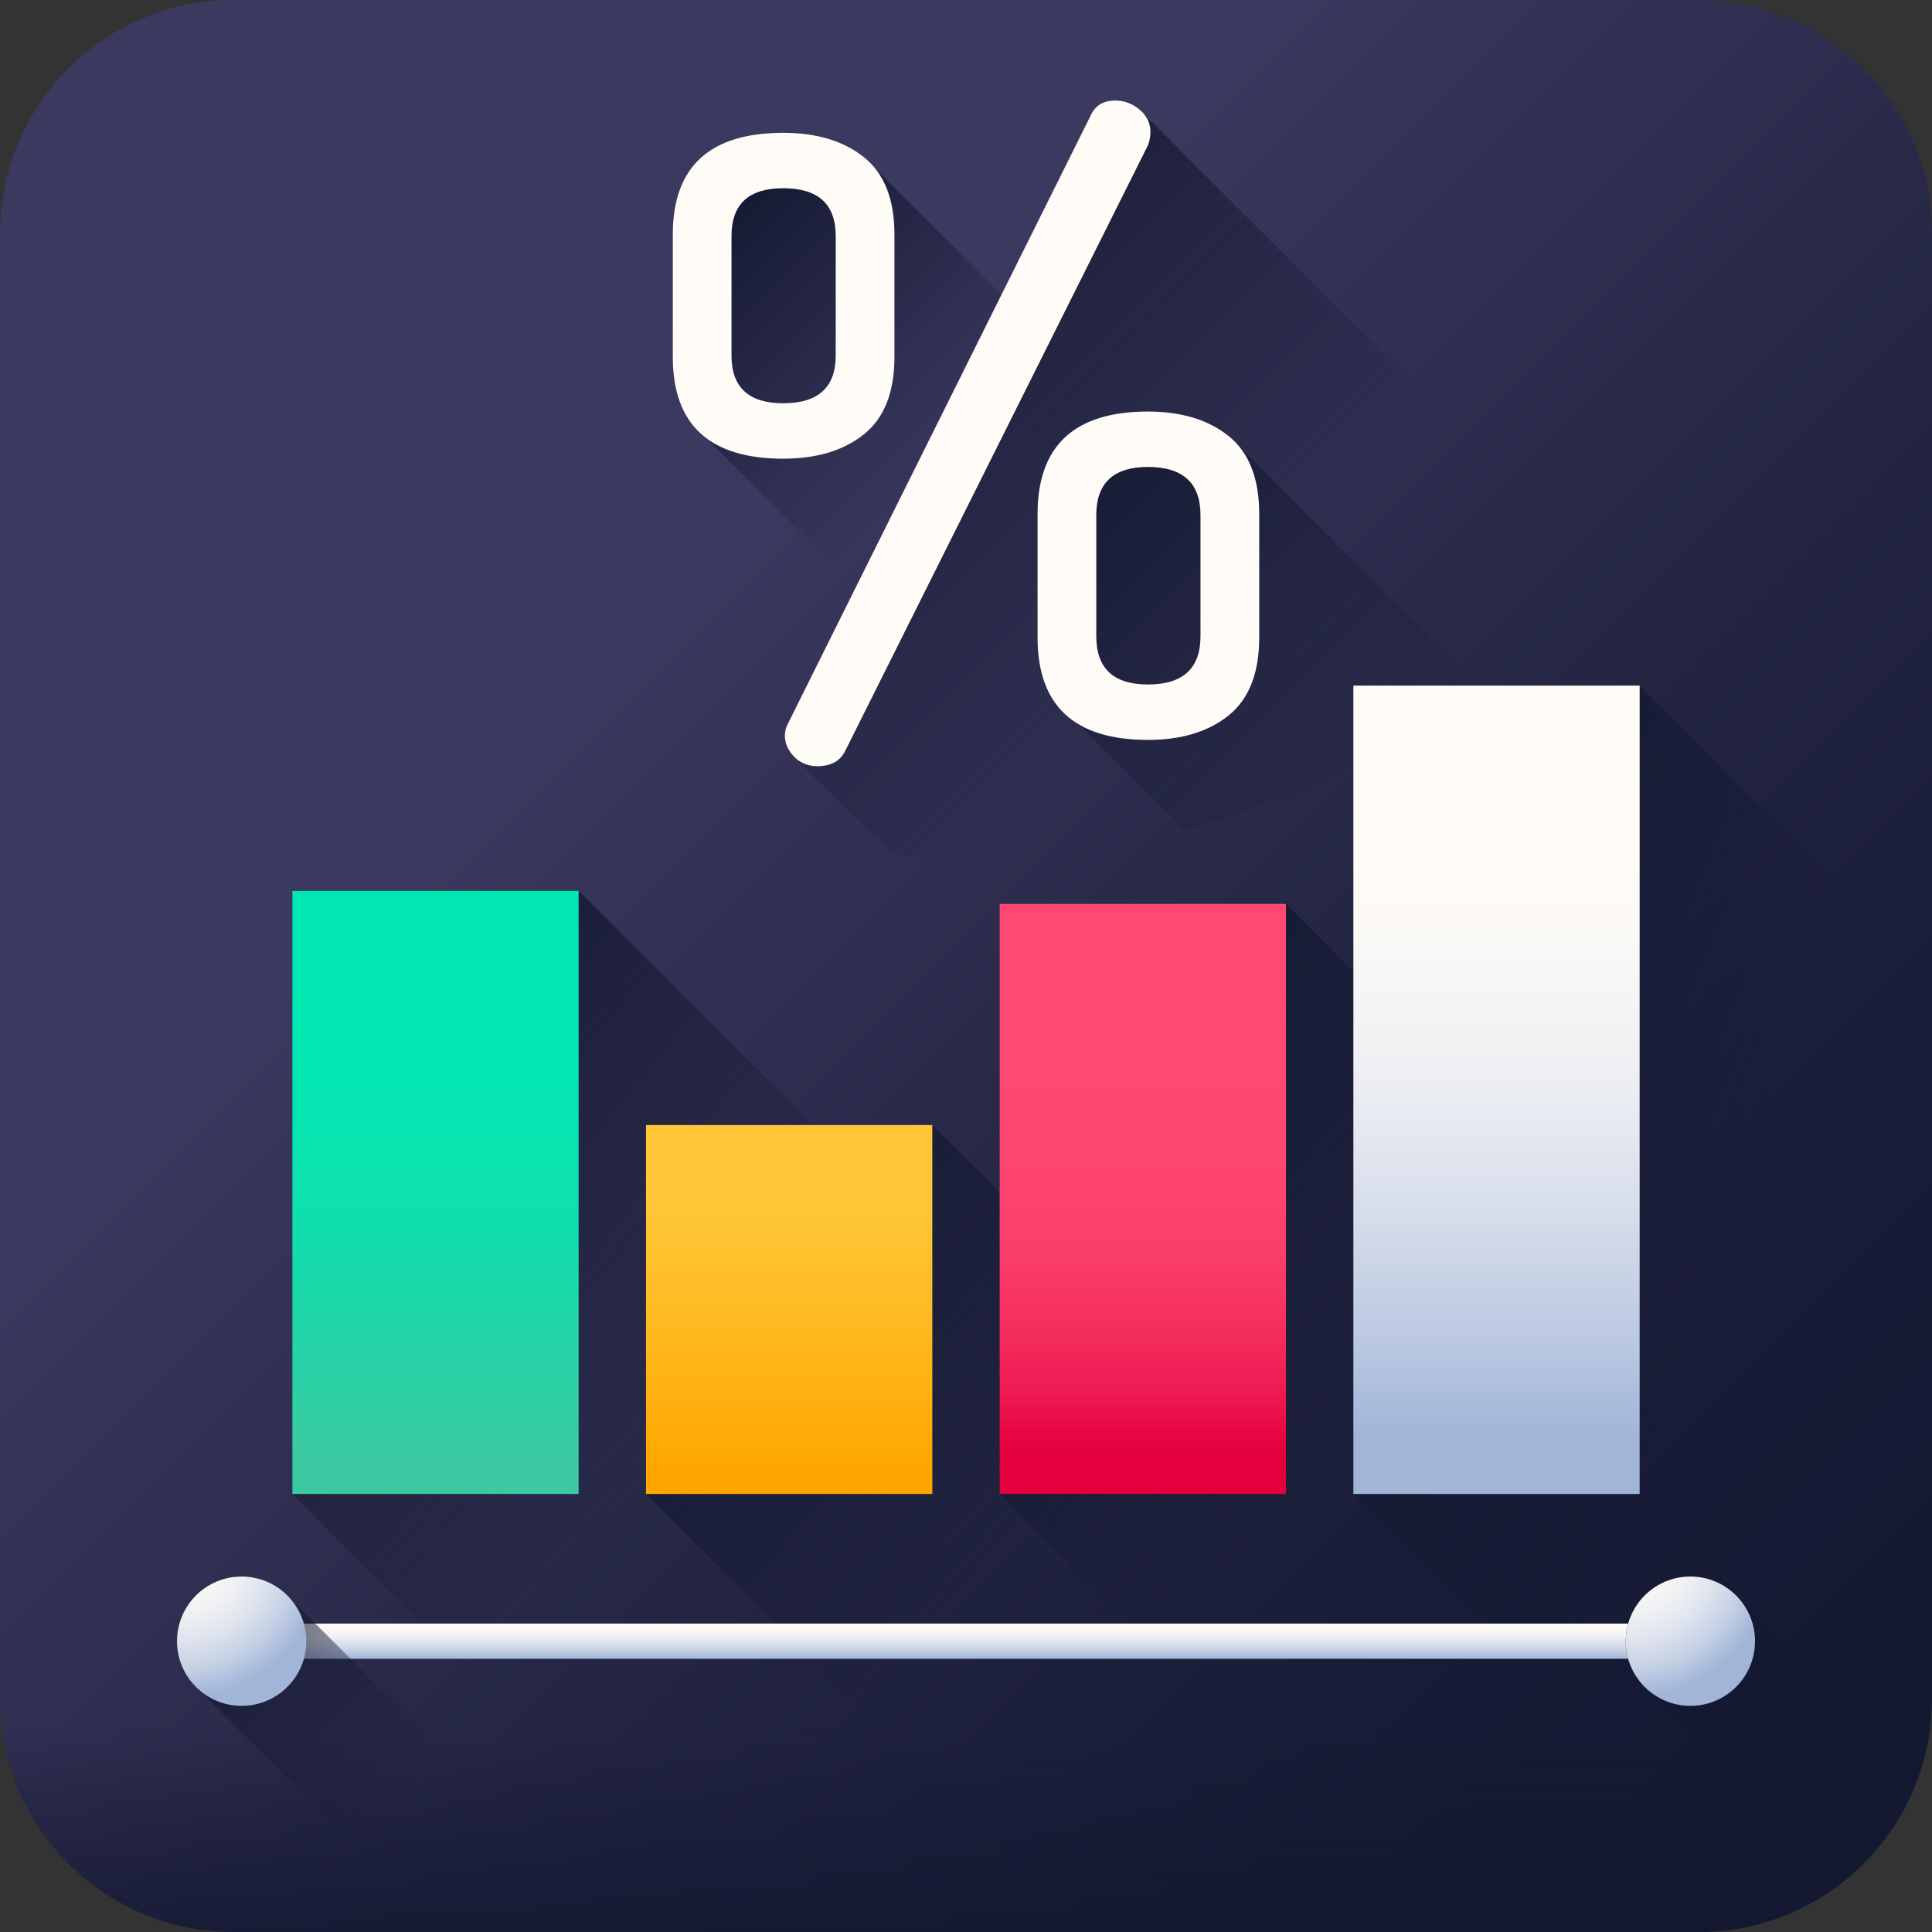 <?xml version="1.0" encoding="UTF-8"?> <svg xmlns="http://www.w3.org/2000/svg" width="78" height="78" viewBox="0 0 78 78" fill="none"><rect x="0" y="0" width="78" height="78" fill="#333333" stroke="none"/> <g clip-path="url(#clip0)"> <path d="M68.571 78H9.429C4.222 78 0 73.778 0 68.571V9.429C0 4.222 4.222 0 9.429 0H68.571C73.778 0 78 4.222 78 9.429V68.571C78 73.778 73.778 78 68.571 78Z" fill="url(#paint0_linear)"></path> <path d="M0 64.177V68.571C0 73.778 4.222 78 9.429 78H68.571C73.778 78 78 73.778 78 68.571V64.177H0Z" fill="url(#paint1_linear)"></path> <path d="M57.668 29.13L34.88 6.347C34.06 5.69 32.973 5.362 31.62 5.362C28.648 5.362 27.162 6.731 27.162 9.469V14.411C27.162 15.894 27.601 16.971 28.473 17.651L44.98 34.117C49.592 33.308 53.885 31.58 57.668 29.13Z" fill="url(#paint2_linear)"></path> <path d="M64.668 23.126L46.01 4.427C45.717 4.182 45.392 4.059 45.034 4.059C44.546 4.059 44.212 4.26 44.035 4.66L31.821 29.196C31.732 29.352 31.688 29.519 31.688 29.697C31.688 30.009 31.811 30.293 32.058 30.548L36.015 34.506C36.999 34.591 37.994 34.637 39 34.637C49.206 34.637 58.371 30.188 64.668 23.126Z" fill="url(#paint3_linear)"></path> <path d="M49.607 17.6C48.786 16.944 47.699 16.615 46.346 16.615C43.375 16.615 41.889 17.984 41.889 20.722V25.665C41.889 27.147 42.328 28.225 43.199 28.904L47.793 33.498C52.166 32.344 56.199 30.35 59.707 27.699L49.607 17.6Z" fill="url(#paint4_linear)"></path> <path d="M27.162 14.411V9.469C27.162 6.731 28.648 5.362 31.62 5.362C32.973 5.362 34.06 5.69 34.88 6.347C35.7 7.004 36.111 8.044 36.111 9.469V14.411C36.111 15.836 35.7 16.877 34.88 17.533C34.06 18.19 32.973 18.518 31.62 18.518C28.648 18.518 27.162 17.149 27.162 14.411ZM29.533 14.355C29.533 15.639 30.229 16.281 31.62 16.281C33.033 16.281 33.74 15.639 33.74 14.355V9.524C33.74 8.241 33.033 7.599 31.62 7.599C30.229 7.599 29.533 8.241 29.533 9.524V14.355Z" fill="#FFFCF8"></path> <path d="M31.688 29.697C31.688 29.519 31.732 29.352 31.82 29.196L44.035 4.66C44.212 4.26 44.545 4.059 45.034 4.059C45.392 4.059 45.717 4.182 46.009 4.426C46.301 4.672 46.447 4.972 46.447 5.328C46.447 5.506 46.414 5.684 46.347 5.862L34.132 30.298C33.932 30.721 33.555 30.933 33 30.933C32.619 30.933 32.305 30.804 32.058 30.548C31.811 30.293 31.688 30.009 31.688 29.697Z" fill="#FFFCF8"></path> <path d="M49.607 17.608C48.786 16.947 47.7 16.615 46.346 16.615C43.375 16.615 41.889 17.994 41.889 20.754V25.734C41.889 28.492 43.375 29.872 46.346 29.872C47.7 29.872 48.786 29.541 49.607 28.88C50.427 28.218 50.838 27.169 50.838 25.734V20.754C50.838 19.318 50.427 18.269 49.607 17.608ZM48.467 25.687C48.467 26.986 47.76 27.634 46.346 27.634C44.955 27.634 44.26 26.986 44.26 25.687V20.8C44.26 19.502 44.955 18.852 46.346 18.852C47.76 18.852 48.467 19.502 48.467 20.8V25.687Z" fill="#FFFCF8"></path> <path d="M23.361 35.968H11.803V60.316L21.343 69.857H32.902V45.508L23.361 35.968Z" fill="url(#paint5_linear)"></path> <path d="M66.197 27.68H54.639V60.316L64.179 69.857H75.738V37.221L66.197 27.68Z" fill="url(#paint6_linear)"></path> <path d="M51.919 36.492H40.359V60.316L49.9 69.857H61.458V46.033L51.919 36.492Z" fill="url(#paint7_linear)"></path> <path d="M37.64 45.42H26.081V60.316L35.622 69.857H47.181V54.961L37.64 45.42Z" fill="url(#paint8_linear)"></path> <path d="M11.803 35.968H23.361V60.316H11.803V35.968Z" fill="url(#paint9_linear)"></path> <path d="M26.081 45.42H37.64V60.316H26.081V45.42Z" fill="url(#paint10_linear)"></path> <path d="M40.359 36.492H51.918V60.316H40.359V36.492Z" fill="url(#paint11_linear)"></path> <path d="M54.639 27.68H66.197V60.316H54.639V27.68Z" fill="url(#paint12_linear)"></path> <path d="M9.755 65.548H68.244V66.971H9.755V65.548Z" fill="url(#paint13_linear)"></path> <path d="M11.667 64.486C11.19 63.972 10.511 63.649 9.756 63.649C8.314 63.649 7.146 64.818 7.146 66.26C7.146 67.015 7.469 67.694 7.982 68.17L14.869 75.057C15.345 75.57 16.024 75.893 16.78 75.893C18.221 75.893 19.39 74.725 19.39 73.284C19.39 72.528 19.067 71.849 18.553 71.373L11.667 64.486Z" fill="url(#paint14_linear)"></path> <path d="M77.427 71.819C76.85 73.388 75.87 74.761 74.611 75.81C74.123 75.682 73.691 75.416 73.359 75.057L66.472 68.17C65.958 67.694 65.635 67.016 65.635 66.259C65.635 65.409 66.042 64.654 66.672 64.177C67.109 63.845 67.654 63.649 68.244 63.649C68.835 63.649 69.377 63.845 69.814 64.177C69.937 64.269 70.05 64.373 70.156 64.486L77.043 71.373C77.188 71.506 77.316 71.656 77.427 71.819Z" fill="url(#paint15_linear)"></path> <path d="M12.366 66.26C12.366 67.701 11.197 68.87 9.756 68.87C8.314 68.87 7.146 67.701 7.146 66.26C7.146 64.818 8.314 63.649 9.756 63.649C11.197 63.649 12.366 64.818 12.366 66.26Z" fill="url(#paint16_radial)"></path> <path d="M70.855 66.26C70.855 67.701 69.686 68.87 68.245 68.87C66.803 68.87 65.635 67.701 65.635 66.26C65.635 64.818 66.803 63.649 68.245 63.649C69.686 63.649 70.855 64.818 70.855 66.26Z" fill="url(#paint17_radial)"></path> </g> <defs> <linearGradient id="paint0_linear" x1="25.633" y1="25.633" x2="78.297" y2="78.297" gradientUnits="userSpaceOnUse"> <stop stop-color="#3B395F"></stop> <stop offset="0.063" stop-color="#37355A"></stop> <stop offset="0.403" stop-color="#232543"></stop> <stop offset="0.723" stop-color="#171B35"></stop> <stop offset="1" stop-color="#131830"></stop> </linearGradient> <linearGradient id="paint1_linear" x1="39" y1="69.821" x2="39" y2="80.644" gradientUnits="userSpaceOnUse"> <stop stop-color="#131830" stop-opacity="0"></stop> <stop offset="1" stop-color="#131830"></stop> </linearGradient> <linearGradient id="paint2_linear" x1="38.178" y1="18.515" x2="28.133" y2="8.469" gradientUnits="userSpaceOnUse"> <stop stop-color="#131830" stop-opacity="0"></stop> <stop offset="1" stop-color="#131830"></stop> </linearGradient> <linearGradient id="paint3_linear" x1="47.908" y1="26.362" x2="31.981" y2="10.435" gradientUnits="userSpaceOnUse"> <stop stop-color="#131830" stop-opacity="0"></stop> <stop offset="1" stop-color="#131830"></stop> </linearGradient> <linearGradient id="paint4_linear" x1="55.4" y1="32.264" x2="39.669" y2="16.534" gradientUnits="userSpaceOnUse"> <stop stop-color="#131830" stop-opacity="0"></stop> <stop offset="1" stop-color="#131830"></stop> </linearGradient> <linearGradient id="paint5_linear" x1="27.791" y1="57.464" x2="11.08" y2="43.479" gradientUnits="userSpaceOnUse"> <stop stop-color="#131830" stop-opacity="0"></stop> <stop offset="1" stop-color="#131830"></stop> </linearGradient> <linearGradient id="paint6_linear" x1="69.776" y1="50.531" x2="55.199" y2="44.931" gradientUnits="userSpaceOnUse"> <stop stop-color="#131830" stop-opacity="0"></stop> <stop offset="1" stop-color="#131830"></stop> </linearGradient> <linearGradient id="paint7_linear" x1="56.299" y1="57.685" x2="39.737" y2="43.825" gradientUnits="userSpaceOnUse"> <stop stop-color="#131830" stop-opacity="0"></stop> <stop offset="1" stop-color="#131830"></stop> </linearGradient> <linearGradient id="paint8_linear" x1="41.199" y1="61.462" x2="27.162" y2="49.714" gradientUnits="userSpaceOnUse"> <stop stop-color="#131830" stop-opacity="0"></stop> <stop offset="1" stop-color="#131830"></stop> </linearGradient> <linearGradient id="paint9_linear" x1="17.582" y1="40.787" x2="17.582" y2="58.606" gradientUnits="userSpaceOnUse"> <stop stop-color="#00E7B2"></stop> <stop offset="0.246" stop-color="#05E5B1"></stop> <stop offset="0.53" stop-color="#13DDAC"></stop> <stop offset="0.832" stop-color="#2AD1A5"></stop> <stop offset="1" stop-color="#3AC9A0"></stop> </linearGradient> <linearGradient id="paint10_linear" x1="31.861" y1="48.369" x2="31.861" y2="59.27" gradientUnits="userSpaceOnUse"> <stop stop-color="#FFC738"></stop> <stop offset="0.429" stop-color="#FFBB23"></stop> <stop offset="1" stop-color="#FFA700"></stop> </linearGradient> <linearGradient id="paint11_linear" x1="46.139" y1="41.208" x2="46.139" y2="58.643" gradientUnits="userSpaceOnUse"> <stop stop-color="#FF4974"></stop> <stop offset="0.326" stop-color="#FE4672"></stop> <stop offset="0.532" stop-color="#FB3E6C"></stop> <stop offset="0.705" stop-color="#F52F60"></stop> <stop offset="0.859" stop-color="#EE1A51"></stop> <stop offset="1" stop-color="#E4003D"></stop> </linearGradient> <linearGradient id="paint12_linear" x1="60.418" y1="34.139" x2="60.418" y2="58.024" gradientUnits="userSpaceOnUse"> <stop stop-color="#FFFCF8"></stop> <stop offset="0.188" stop-color="#FAF8F6"></stop> <stop offset="0.404" stop-color="#ECEEF2"></stop> <stop offset="0.635" stop-color="#D5DCEA"></stop> <stop offset="0.875" stop-color="#B5C4DF"></stop> <stop offset="1" stop-color="#A1B5D8"></stop> </linearGradient> <linearGradient id="paint13_linear" x1="38.999" y1="65.548" x2="38.999" y2="66.971" gradientUnits="userSpaceOnUse"> <stop stop-color="#FFFCF8"></stop> <stop offset="0.188" stop-color="#FAF8F6"></stop> <stop offset="0.404" stop-color="#ECEEF2"></stop> <stop offset="0.635" stop-color="#D5DCEA"></stop> <stop offset="0.875" stop-color="#B5C4DF"></stop> <stop offset="1" stop-color="#A1B5D8"></stop> </linearGradient> <linearGradient id="paint14_linear" x1="16.092" y1="72.596" x2="6.496" y2="62.999" gradientUnits="userSpaceOnUse"> <stop stop-color="#131830" stop-opacity="0"></stop> <stop offset="1" stop-color="#131830"></stop> </linearGradient> <linearGradient id="paint15_linear" x1="73.514" y1="71.528" x2="68.499" y2="66.513" gradientUnits="userSpaceOnUse"> <stop stop-color="#131830" stop-opacity="0"></stop> <stop offset="1" stop-color="#131830"></stop> </linearGradient> <radialGradient id="paint16_radial" cx="0" cy="0" r="1" gradientUnits="userSpaceOnUse" gradientTransform="translate(7.319 62.654) scale(5.855)"> <stop stop-color="#FFFCF8"></stop> <stop offset="0.224" stop-color="#FBF9F7"></stop> <stop offset="0.425" stop-color="#F0F1F3"></stop> <stop offset="0.618" stop-color="#DEE3ED"></stop> <stop offset="0.806" stop-color="#C4D0E4"></stop> <stop offset="0.988" stop-color="#A3B7D9"></stop> <stop offset="1" stop-color="#A1B5D8"></stop> </radialGradient> <radialGradient id="paint17_radial" cx="0" cy="0" r="1" gradientUnits="userSpaceOnUse" gradientTransform="translate(65.808 62.654) scale(5.855)"> <stop stop-color="#FFFCF8"></stop> <stop offset="0.224" stop-color="#FBF9F7"></stop> <stop offset="0.425" stop-color="#F0F1F3"></stop> <stop offset="0.618" stop-color="#DEE3ED"></stop> <stop offset="0.806" stop-color="#C4D0E4"></stop> <stop offset="0.988" stop-color="#A3B7D9"></stop> <stop offset="1" stop-color="#A1B5D8"></stop> </radialGradient> <clipPath id="clip0"> <rect width="78" height="78" fill="white"></rect> </clipPath> </defs> </svg> 